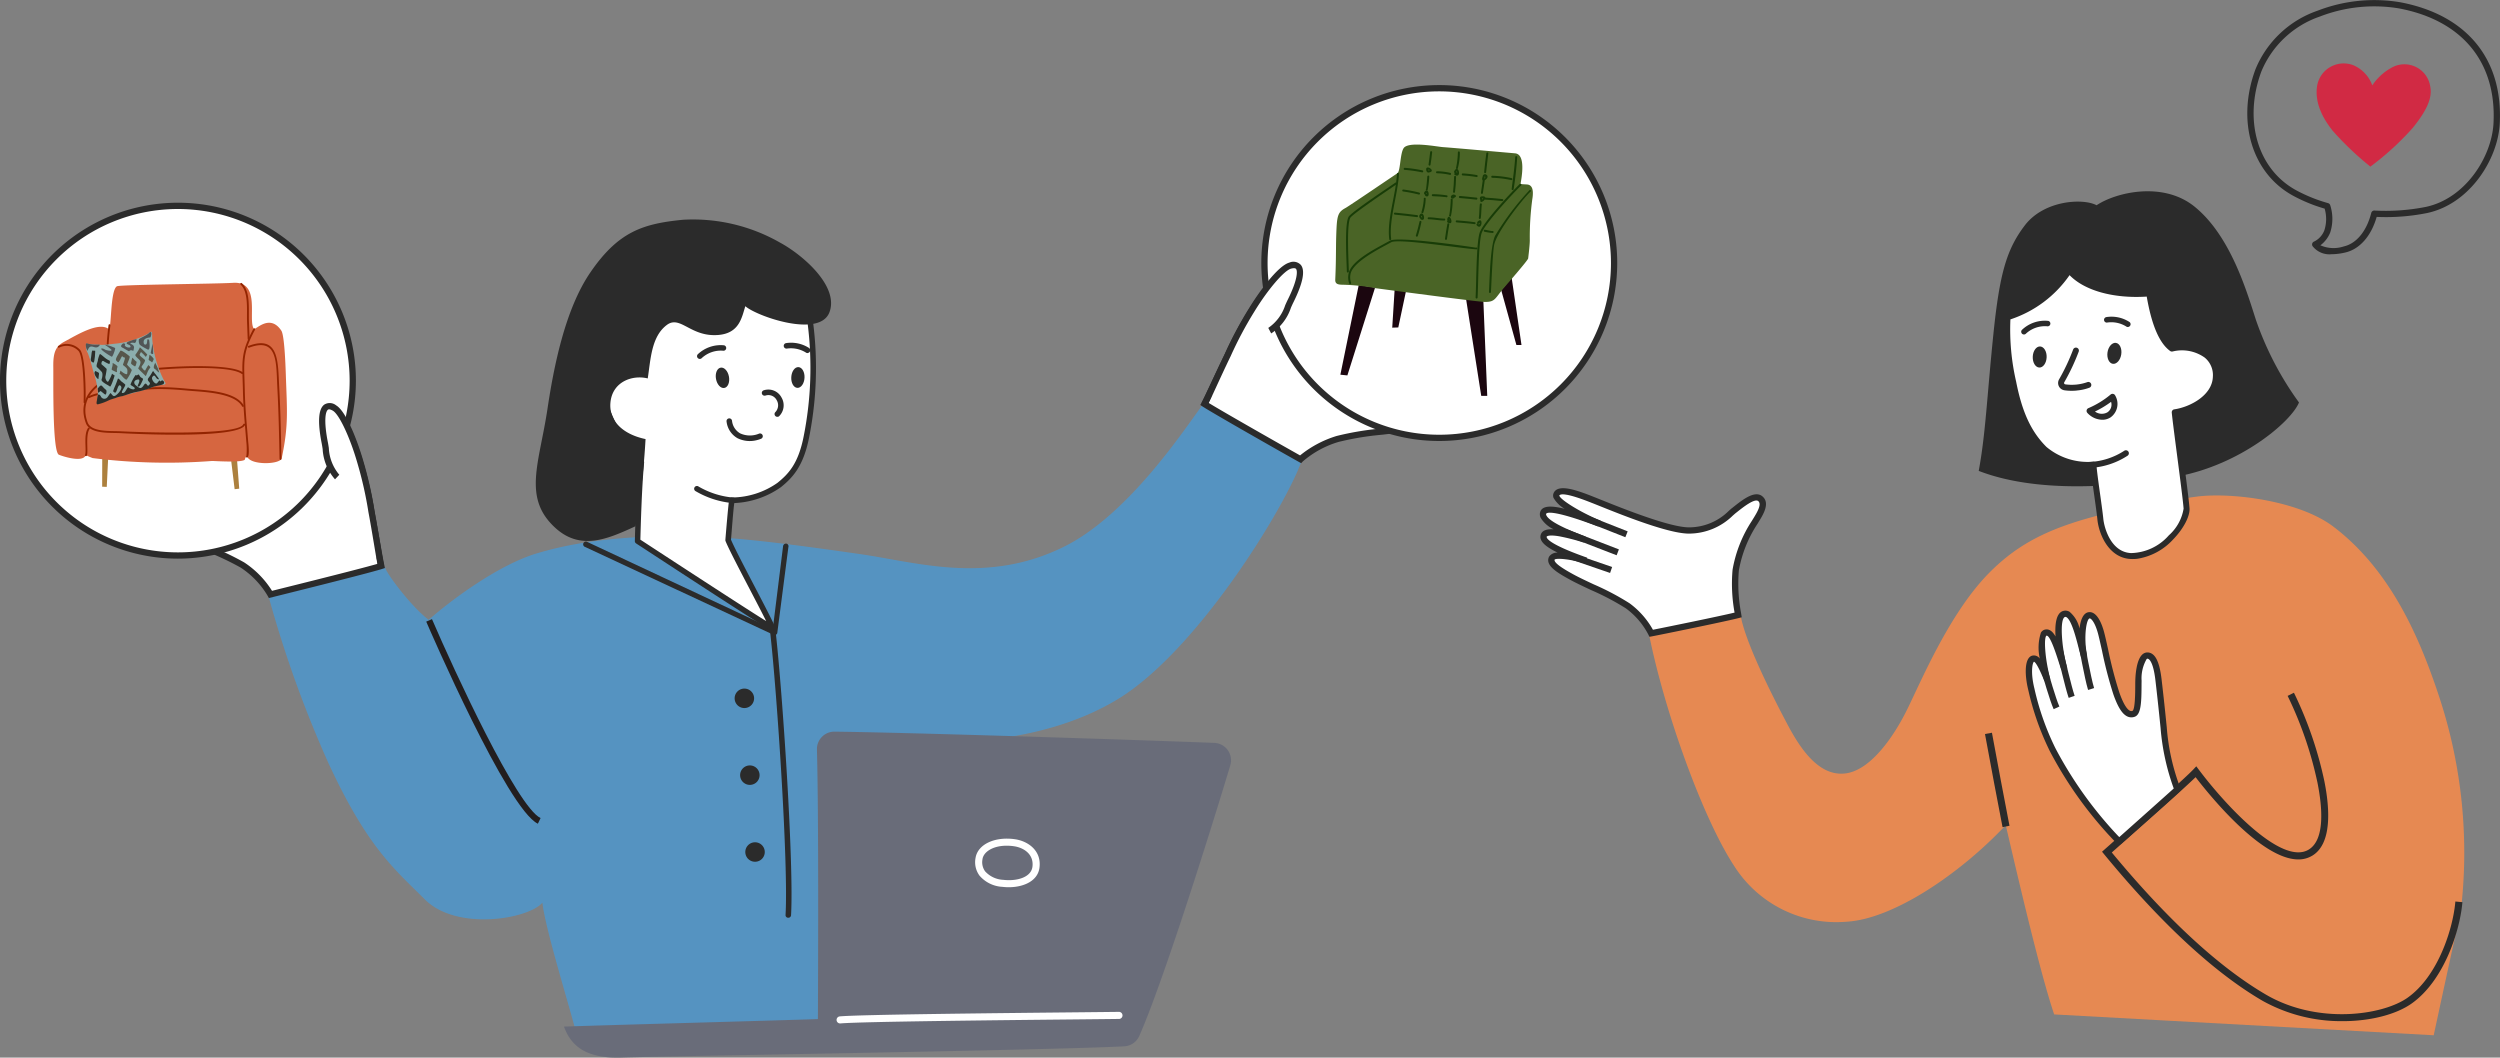 <svg id="グループ_18933" data-name="グループ 18933" xmlns="http://www.w3.org/2000/svg" xmlns:xlink="http://www.w3.org/1999/xlink" width="317" height="134.108" viewBox="0 0 317 134.108">
  <rect x="0" y="0" width="317" height="134.108" fill="#808080" stroke="none"/>
  <defs>
    <clipPath id="clip-path">
      <rect id="長方形_12657" data-name="長方形 12657" width="317" height="134.108" fill="none"/>
    </clipPath>
    <clipPath id="clip-path-2">
      <rect id="長方形_12658" data-name="長方形 12658" width="25.063" height="31.862" fill="none"/>
    </clipPath>
    <clipPath id="clip-path-4">
      <rect id="長方形_12660" data-name="長方形 12660" width="29.619" height="26.175" fill="none"/>
    </clipPath>
  </defs>
  <g id="グループ_18520" data-name="グループ 18520">
    <g id="グループ_18519" data-name="グループ 18519" clip-path="url(#clip-path)">
      <path id="パス_13619" data-name="パス 13619" d="M953.35,271.265c-6.627,1.64-10.94,3.546-14.948,7.661-5.056,5.189-8.638,13.945-10.38,17.408s-4.655,7.592-7.822,7.906-5.465-2.859-7.216-6.165c-3.417-6.451-5.473-11.23-5.945-13.737-1.884.264-10.2,2.037-11.6,2.453,1.97,9.716,6.791,23.157,10.774,29.2a15.335,15.335,0,0,0,14.227,7.041c5.926-.339,14.37-6.055,20.191-12.239,1.839,7.9,4.412,18.877,6.139,23.993l48.126,2.643s2.537-11.828,3.422-15.64a63.012,63.012,0,0,0-2.679-27.131c-2.417-7.355-6.071-16.1-13.449-21.71-4.364-3.316-12.875-4.362-17.219-3.835a112.067,112.067,0,0,0-11.624,2.155" transform="translate(-686.301 -206.158)" fill="#e68952"/>
      <path id="パス_13620" data-name="パス 13620" d="M1172.478,418.29a15.592,15.592,0,0,0,8.63-2.205c4.069-2.87,6.03-9.089,6.355-12.569l-.563-.053c-.315,3.376-2.205,9.4-6.118,12.159-3.229,2.278-11.54,3.453-18.118-.382-5.981-3.486-12.611-9.606-19.707-18.191.432-.385,1.07-.95,1.826-1.619,2.9-2.565,7.629-6.753,9.048-8.163,1.487,1.945,8.309,10.514,13.01,10.515a3.189,3.189,0,0,0,1.72-.474c2.39-1.488,2.1-5.814,1.431-9.181a48.277,48.277,0,0,0-3.787-11.094l-.506.252c2.714,5.451,6.382,17.165,2.564,19.542-3.535,2.2-10.82-5.685-14.178-10.162l-.2-.27-.23.246c-1.011,1.077-6.165,5.639-9.244,8.365l-2.234,1.983.172.21c7.2,8.747,13.943,14.981,20.032,18.53a20.344,20.344,0,0,0,10.1,2.56" transform="translate(-875.408 -288.974)" fill="#2b2b2b"/>
      <path id="パス_13621" data-name="パス 13621" d="M1171.726,417.727h0a20.494,20.494,0,0,1-10.182-2.583c-6.105-3.558-12.86-9.805-20.076-18.568l-.274-.333,2.353-2.089c3.077-2.724,8.227-7.282,9.233-8.354l.365-.389.32.427c3.327,4.435,10.524,12.258,13.958,10.121,2.041-1.271,1.721-5.294,1.093-8.445a47.611,47.611,0,0,0-3.717-10.882l-.074-.148.8-.4.074.148a48.469,48.469,0,0,1,3.8,11.135c.676,3.418.964,7.816-1.506,9.353a3.365,3.365,0,0,1-1.807.5h0c-4.6,0-10.994-7.791-13.028-10.431-1.566,1.527-6.144,5.579-8.911,8.029-.7.618-1.289,1.142-1.716,1.521,7.045,8.506,13.625,14.571,19.561,18.031,6.52,3.8,14.746,2.642,17.939.39,3.867-2.728,5.736-8.694,6.049-12.04l.016-.165.893.084-.015.165c-.329,3.51-2.311,9.787-6.425,12.689-1.984,1.4-5.246,2.235-8.725,2.235m0-.331c3.413,0,6.6-.813,8.535-2.175,3.959-2.793,5.9-8.807,6.269-12.284l-.234-.022c-.363,3.434-2.276,9.367-6.171,12.114-3.265,2.3-11.659,3.495-18.3-.374-6-3.5-12.643-9.629-19.751-18.229l-.1-.123.119-.106c.433-.386,1.07-.95,1.827-1.62,2.859-2.53,7.627-6.751,9.041-8.156l.133-.133.115.15c1.334,1.745,8.227,10.449,12.879,10.45h0a3.035,3.035,0,0,0,1.631-.449c2.31-1.438,2.013-5.692,1.356-9.008a48.206,48.206,0,0,0-3.7-10.9l-.21.1c2.728,5.558,6.3,17.2,2.43,19.608a2.718,2.718,0,0,1-1.465.4c-3.892,0-9.952-6.626-12.933-10.6l-.084-.112-.1.1c-1.017,1.084-6.174,5.648-9.255,8.376l-2.115,1.877.071.087c7.191,8.732,13.916,14.953,19.987,18.492a20.159,20.159,0,0,0,10.016,2.538" transform="translate(-874.656 -288.245)" fill="#2b2b2b"/>
      <path id="パス_13622" data-name="パス 13622" d="M1120.316,355.45a27.655,27.655,0,0,1-1.754-7.815c-.312-3.128-.515-4.863-.652-6.044s-.459-3.006-1.346-3.1-1.166,1.957-1.2,3.186.089,3.922-.593,4.19c-.9.354-1.615-.861-2.222-2.61-.876-2.525-1.5-6.085-1.944-7.7-.374-1.371-.96-2.283-1.528-2.161-.879.189-1.034,3.038-.62,5.165-.538-1.909-1.248-5.7-2.514-5.345-1.323.375-.461,5.266-.014,6.892-.722-2.13-1.375-4.725-2.319-4.522s-.342,3.946.166,5.916c-.533-1.248-1.159-2.807-1.781-2.613-.559.175-.712,1.838-.206,3.883a34.072,34.072,0,0,0,2.688,7.638,49.165,49.165,0,0,0,8.443,11.643c1.055-.934,6.639-5.913,7.4-6.6" transform="translate(-844.219 -255.372)" fill="#fff"/>
      <path id="パス_13623" data-name="パス 13623" d="M1111.613,361.148a.4.4,0,0,1-.267-.1,49.966,49.966,0,0,1-8.53-11.758,34.706,34.706,0,0,1-2.719-7.721c-.466-1.882-.517-4.049.473-4.358a.913.913,0,0,1,.989.372,6.206,6.206,0,0,1,.139-3.294.811.811,0,0,1,.523-.39c.544-.117.965.238,1.332.875-.1-1.542.073-2.983.977-3.239a1,1,0,0,1,.787.1,3.838,3.838,0,0,1,1.28,2.13c.121-1.06.443-1.92,1.092-2.059.8-.172,1.524.72,2,2.445.152.557.322,1.326.519,2.216a52.626,52.626,0,0,0,1.417,5.463c.592,1.707,1.069,2.227,1.365,2.363a.4.4,0,0,0,.336.007c.318-.246.329-2.323.333-3.1,0-.271,0-.52.008-.727.021-.779.152-2.662.905-3.325a.943.943,0,0,1,.731-.245c.9.091,1.439,1.185,1.7,3.445l.018.151c.133,1.154.336,2.9.635,5.9a27.269,27.269,0,0,0,1.721,7.692.4.4,0,0,1-.094.456c-.74.676-6.288,5.623-7.4,6.608a.4.4,0,0,1-.263.1m-10.81-23.177c-.193.168-.441,1.364.064,3.4a33.562,33.562,0,0,0,2.657,7.554,50.134,50.134,0,0,0,8.1,11.285c1.431-1.271,5.748-5.122,6.911-6.17a29.194,29.194,0,0,1-1.672-7.672c-.3-2.995-.5-4.735-.634-5.887l-.018-.151c-.295-2.548-.877-2.734-.991-2.746a.151.151,0,0,0-.126.051,4.861,4.861,0,0,0-.636,2.75c-.005.2-.007.445-.008.71-.01,2.06-.077,3.541-.836,3.84a1.2,1.2,0,0,1-.959-.025c-.652-.3-1.219-1.2-1.784-2.825a53.19,53.19,0,0,1-1.441-5.551c-.2-.88-.363-1.639-.51-2.178-.383-1.4-.876-1.915-1.062-1.877-.389.084-.779,2.312-.313,4.7a.4.4,0,0,1-.772.184c-.087-.309-.179-.668-.277-1.05-.369-1.442-.926-3.621-1.573-3.993a.2.2,0,0,0-.174-.027c-.7.2-.446,3.836.26,6.4a.4.4,0,0,1-.759.233c-.113-.331-.223-.674-.333-1.015-.35-1.085-1.076-3.342-1.526-3.246-.344.261-.206,2.821.467,5.428a.4.4,0,0,1-.75.255l-.083-.194c-.267-.628-.887-2.085-1.217-2.191" transform="translate(-842.91 -254.069)" fill="#2b2b2b"/>
      <path id="パス_13624" data-name="パス 13624" d="M1129.649,352.587l.54-.169c-.352-1.125-1.144-5.415-1.3-6.342l-.558.093c.161.968.95,5.248,1.316,6.418" transform="translate(-864.799 -265.246)" fill="#2b2b2b"/>
      <path id="パス_13625" data-name="パス 13625" d="M1129.132,352.292l-.035-.112c-.369-1.179-1.159-5.465-1.32-6.434l-.019-.115.788-.131.019.115c.154.925.943,5.205,1.294,6.326l.035.111Zm-1.105-6.468c.19,1.115.9,4.917,1.26,6.175l.317-.1c-.354-1.23-1.063-5.043-1.249-6.13Z" transform="translate(-864.358 -264.805)" fill="#2b2b2b"/>
      <path id="パス_13626" data-name="パス 13626" d="M1118.606,358.884l.535-.187c-.324-.924-1.23-4.714-1.446-5.713l-.553.119c.186.862,1.112,4.773,1.464,5.78" transform="translate(-856.222 -270.541)" fill="#2b2b2b"/>
      <path id="パス_13627" data-name="パス 13627" d="M1118.079,358.577l-.039-.11c-.355-1.015-1.282-4.931-1.468-5.794l-.025-.114.781-.169.025.114c.215,1,1.119,4.779,1.441,5.7l.038.11Zm-1.253-5.84c.223,1.009,1.037,4.435,1.4,5.542l.314-.11c-.339-1.047-1.143-4.4-1.387-5.5Z" transform="translate(-855.766 -270.086)" fill="#2b2b2b"/>
      <path id="パス_13628" data-name="パス 13628" d="M1109.757,366.515l.513-.239c-.343-.738-1.328-4.027-1.621-5.194l-.549.138c.3,1.176,1.29,4.5,1.657,5.295" transform="translate(-849.292 -276.748)" fill="#2b2b2b"/>
      <path id="パス_13629" data-name="パス 13629" d="M1109.235,366.205l-.049-.106c-.369-.794-1.368-4.135-1.664-5.315l-.028-.113.775-.195.028.113c.292,1.163,1.273,4.439,1.614,5.173l.049.106Zm-1.458-5.365c.312,1.208,1.19,4.142,1.574,5.054l.3-.14c-.368-.881-1.242-3.793-1.553-4.995Z" transform="translate(-848.827 -276.283)" fill="#2b2b2b"/>
      <path id="パス_13630" data-name="パス 13630" d="M1080.639,410.208l.555-.111c-.52-2.585-1.994-10.561-2.164-11.475l-.556.1c.17.914,1.645,8.894,2.165,11.483" transform="translate(-826.585 -305.519)" fill="#2b2b2b"/>
      <path id="パス_13631" data-name="パス 13631" d="M1079.876,409.769l-.033-.162c-.455-2.263-1.65-8.706-2.043-10.823l-.153-.825.882-.164.149.8c.393,2.119,1.589,8.569,2.044,10.833l.033.162Zm-1.843-11.546.093.5c.384,2.068,1.533,8.264,2.009,10.656l.23-.046c-.477-2.4-1.629-8.6-2.013-10.675l-.089-.477Z" transform="translate(-825.951 -304.885)" fill="#2b2b2b"/>
      <path id="パス_13632" data-name="パス 13632" d="M1089.179,105.618c2.427-1.629,8.386-3.072,12.4.153,4.568,3.672,6.638,10.749,7.79,14.332a39.883,39.883,0,0,0,5.478,10.521c-1.022,2.5-7.46,7.888-15.344,9.366s-18.044,2.114-25.267-.691c.862-4.621,1.044-9.326,1.842-17.167s1.677-10.891,3.985-13.939c2.456-3.244,7.44-3.49,9.12-2.575" transform="translate(-823.335 -79.59)" fill="#2b2b2b"/>
      <path id="パス_13633" data-name="パス 13633" d="M1097.459,146.652c1.771,2.2,5.757,3.3,10.154,2.947.526,3.2,1.4,5.926,2.879,7,2.393-.548,5.662.437,5.571,3.568-.079,2.693-3.2,4.215-5.215,4.508.172,1.831,1.375,10.437,1.5,12.189s-3.218,6.212-7.049,6.042c-2.622-.116-3.72-3.06-3.882-4.687s-.811-5.682-.871-6.905a8.556,8.556,0,0,1-6.229-1.983c-1.719-1.714-3.073-4.011-3.946-8.471a27.592,27.592,0,0,1-.7-8.265,14.149,14.149,0,0,0,7.785-5.941" transform="translate(-835.096 -112.4)" fill="#fff"/>
      <path id="パス_13634" data-name="パス 13634" d="M1104.762,182.026a5.365,5.365,0,0,1-.72.017c-2.756-.122-4.046-3.073-4.241-5.026-.07-.7-.228-1.839-.4-3.045-.184-1.318-.373-2.674-.448-3.49a8.928,8.928,0,0,1-6.147-2.123c-2.049-2.043-3.26-4.634-4.05-8.666a28.124,28.124,0,0,1-.7-8.391.377.377,0,0,1,.29-.315,13.861,13.861,0,0,0,7.543-5.764.362.362,0,0,1,.3-.185.377.377,0,0,1,.322.14c1.65,2.052,5.509,3.154,9.83,2.808a.377.377,0,0,1,.4.315c.57,3.472,1.443,5.709,2.6,6.654a5.641,5.641,0,0,1,4.542.959,3.627,3.627,0,0,1,1.315,3.025c-.082,2.809-3.083,4.386-5.181,4.808.109.988.36,2.921.625,4.954.379,2.909.771,5.918.842,6.9.074,1.016-.764,2.611-2.084,3.969a7.79,7.79,0,0,1-4.637,2.461m-5.49-12.328a.377.377,0,0,1,.411.357c.033.675.255,2.27.47,3.811.169,1.214.329,2.362.4,3.075.117,1.171.977,4.234,3.523,4.347a6.559,6.559,0,0,0,4.784-2.249,5.765,5.765,0,0,0,1.873-3.389c-.069-.956-.477-4.089-.838-6.853-.3-2.314-.586-4.5-.663-5.327a.377.377,0,0,1,.321-.408c1.99-.29,4.823-1.768,4.892-4.145a2.862,2.862,0,0,0-1.04-2.42,4.97,4.97,0,0,0-4.07-.77.376.376,0,0,1-.305-.062c-1.364-.985-2.338-3.245-2.972-6.9-4.214.27-7.877-.754-9.785-2.719a14.717,14.717,0,0,1-7.5,5.61,29.428,29.428,0,0,0,.726,7.893c.759,3.873,1.907,6.348,3.842,8.277a8.181,8.181,0,0,0,5.915,1.876h.014" transform="translate(-833.854 -111.162)" fill="#2b2b2b"/>
      <path id="パス_13635" data-name="パス 13635" d="M1133.729,246.674l-.138.012a.377.377,0,0,1-.405-.347.384.384,0,0,1,.347-.405,8.82,8.82,0,0,0,4.33-1.412.377.377,0,1,1,.437.615,9.558,9.558,0,0,1-4.57,1.538" transform="translate(-868.517 -187.358)" fill="#2b2b2b"/>
      <path id="パス_13636" data-name="パス 13636" d="M1105.333,189.463c-.029.739-.447,1.323-.933,1.3s-.857-.634-.827-1.373.447-1.323.933-1.3.857.634.827,1.373" transform="translate(-845.82 -144.159)" fill="#2b2b2b"/>
      <path id="パス_13637" data-name="パス 13637" d="M1145.837,187.586c-.109.732-.587,1.267-1.068,1.2s-.783-.723-.675-1.454.587-1.267,1.068-1.2.783.723.675,1.454" transform="translate(-876.862 -142.654)" fill="#2b2b2b"/>
      <path id="パス_13638" data-name="パス 13638" d="M1119.695,194.161a6.608,6.608,0,0,1-1.539-.036.943.943,0,0,1-.714-.522.928.928,0,0,1,.035-.87,25.947,25.947,0,0,0,1.775-3.765.377.377,0,0,1,.715.242,26.491,26.491,0,0,1-1.838,3.9.169.169,0,0,0-.007.163.186.186,0,0,0,.144.1,5.947,5.947,0,0,0,2.778-.278.377.377,0,1,1,.281.7,6.008,6.008,0,0,1-1.629.359" transform="translate(-856.382 -144.636)" fill="#2b2b2b"/>
      <path id="パス_13639" data-name="パス 13639" d="M1134.97,217.108a2.614,2.614,0,0,1-2.06-.865.378.378,0,0,1,.114-.6,11.244,11.244,0,0,0,2.826-1.727.377.377,0,0,1,.595.133,2.1,2.1,0,0,1-.6,2.763,1.971,1.971,0,0,1-.871.294m-1.1-1.038a1.453,1.453,0,0,0,1.571.1,1.167,1.167,0,0,0,.469-1.33,12.465,12.465,0,0,1-2.04,1.227" transform="translate(-868.23 -163.884)" fill="#2b2b2b"/>
      <path id="パス_13640" data-name="パス 13640" d="M1264.753,37.372a6.892,6.892,0,0,1,2.755-2.4,3.314,3.314,0,0,1,4.589,2.509c.282,1.315-.26,2.878-2.23,5.3a35.284,35.284,0,0,1-5.356,4.892,38.844,38.844,0,0,1-4.786-4.553c-1.172-1.472-2.319-3.492-1.965-5.7a3.414,3.414,0,0,1,4.628-2.589,4.41,4.41,0,0,1,2.365,2.533" transform="translate(-963.947 -26.546)" fill="#d12a44"/>
      <path id="パス_13641" data-name="パス 13641" d="M1230.764,32.235a2.707,2.707,0,0,1-2.4-1.016.4.4,0,0,1,.206-.6,2.6,2.6,0,0,0,1.289-1.431,4.679,4.679,0,0,0,.031-2.732,20.173,20.173,0,0,1-4.051-1.666c-5.2-2.87-7.14-9.441-4.73-15.98a13.141,13.141,0,0,1,7.9-7.46,19.9,19.9,0,0,1,10.5-1.058c8.422,1.605,13.009,7.208,12.586,15.371-.237,4.569-3.828,10.208-9.217,11.35a26.374,26.374,0,0,1-6.39.49c-.687,2.423-2.161,4.1-3.987,4.516a7.925,7.925,0,0,1-1.74.218m-1.41-1.133a4.115,4.115,0,0,0,2.974.14c1.605-.365,2.9-1.953,3.476-4.248a.4.4,0,0,1,.405-.3,26.145,26.145,0,0,0,6.507-.459c5.02-1.064,8.367-6.337,8.588-10.613.4-7.724-3.952-13.027-11.941-14.55a19.075,19.075,0,0,0-10.06,1.018,12.372,12.372,0,0,0-7.443,6.994c-2.271,6.162-.475,12.334,4.369,15.01a19.532,19.532,0,0,0,4.1,1.661.4.4,0,0,1,.276.281,5.629,5.629,0,0,1-.006,3.443,3.769,3.769,0,0,1-1.249,1.624" transform="translate(-935.125 0)" fill="#2b2b2b"/>
      <path id="パス_13642" data-name="パス 13642" d="M1145.41,173.176a.35.35,0,0,0,.135-.615,4.194,4.194,0,0,0-2.934-.628l-.027.007a.35.35,0,1,0,.173.678l.017,0a3.585,3.585,0,0,1,2.336.5.349.349,0,0,0,.3.066" transform="translate(-875.52 -131.727)" fill="#2b2b2b"/>
      <path id="パス_13643" data-name="パス 13643" d="M1097.748,175.8a.349.349,0,0,0,.18-.109,3.563,3.563,0,0,1,2.659-.925.35.35,0,1,0,.154-.683,4.216,4.216,0,0,0-3.338,1.145.35.35,0,0,0,.345.572" transform="translate(-841.026 -133.396)" fill="#2b2b2b"/>
      <path id="パス_13644" data-name="パス 13644" d="M862.436,282.447a21.078,21.078,0,0,1-.308-5.7,16.154,16.154,0,0,1,2.4-6.038c.514-.856,1.549-2.312.716-3-.759-.63-2.332.708-3.345,1.5a8.029,8.029,0,0,1-5.608,2.527c-2.719.079-9.909-2.937-12.116-3.81-1.291-.511-4.331-1.78-4.78-.764-.426.964,4.216,3.181,5.463,3.7-1.379-.49-6.647-2.6-7.123-1.4-.513,1.3,4,2.94,5.231,3.407-1.479-.433-4.831-1.468-5.171-.507-.43,1.215,4.191,2.755,5.38,3.19-1.4-.448-4.028-.964-4.351-.335-.358.7.716,1.424,2.51,2.415,1.739.96,5.642,2.559,7.1,3.65a9.945,9.945,0,0,1,2.977,3.482c1.521-.292,9.465-1.917,11.02-2.325" transform="translate(-642.042 -204.469)" fill="#fff"/>
      <path id="パス_13645" data-name="パス 13645" d="M849.887,283.905l-.132-.277a9.637,9.637,0,0,0-2.856-3.334,32.574,32.574,0,0,0-4.429-2.328c-1.014-.477-1.971-.928-2.63-1.292-1.527-.844-3.259-1.8-2.671-2.944a1.243,1.243,0,0,1,1.086-.5c-1.58-.762-2.421-1.5-2.137-2.307.188-.533.785-.7,1.624-.654a3.841,3.841,0,0,1-1.65-1.462,1.015,1.015,0,0,1-.03-.8c.289-.73,1.365-.762,3.074-.337a3.855,3.855,0,0,1-1.4-1.37.777.777,0,0,1,0-.617c.537-1.216,2.812-.43,5.1.479l.193.077.784.314c2.6,1.044,8.635,3.47,11.074,3.47h.1a7.146,7.146,0,0,0,4.954-2.082c.157-.14.292-.261.42-.361l.224-.177c1.126-.89,2.668-2.108,3.62-1.317,1.017.845.123,2.293-.469,3.252-.057.092-.111.18-.161.262a15.672,15.672,0,0,0-2.346,5.882,20.048,20.048,0,0,0,.273,5.382l.089.561-.347.091c-1.586.416-9.567,2.048-11.046,2.331Zm-12.018-9.8c-.192.465,1.59,1.449,2.355,1.871.637.352,1.583.8,2.584,1.269a32.792,32.792,0,0,1,4.565,2.41,10.521,10.521,0,0,1,2.959,3.353c1.893-.372,8.322-1.689,10.352-2.175a20.294,20.294,0,0,1-.253-5.449,16.4,16.4,0,0,1,2.453-6.194c.051-.085.107-.176.166-.271.447-.724,1.123-1.819.637-2.223-.457-.38-1.917.775-2.619,1.329l-.227.179c-.108.084-.234.2-.381.328a7.958,7.958,0,0,1-5.46,2.283c-2.541.075-8.586-2.357-11.493-3.526l-.78-.312-.2-.077c-3.232-1.286-3.941-1.134-4.068-.911.082.483,2.492,2.037,5.246,3.194l-.287.741c-.146-.052-.337-.122-.56-.2-5.5-2.031-6.014-1.538-6.061-1.419a.218.218,0,0,0,.018.184c.287.65,1.905,1.538,4.808,2.638l.177.067-.253.752-.208-.061a26.73,26.73,0,0,0-2.9-.729c-1.39-.234-1.576.032-1.577.035-.044.125-.02.836,4.808,2.564l.334.12-.258.751c-1.717-.55-3.584-.744-3.883-.517" transform="translate(-640.74 -203.155)" fill="#2b2b2b"/>
      <rect id="長方形_12648" data-name="長方形 12648" width="0.566" height="6.497" transform="translate(199.986 65.584) rotate(-68.467)" fill="#2b2b2b"/>
      <path id="パス_13646" data-name="パス 13646" d="M861.858,281.114l-6.261-2.468.293-.743,6.261,2.468Zm-5.958-2.6,5.827,2.3.122-.309-5.827-2.3Z" transform="translate(-655.763 -212.995)" fill="#2b2b2b"/>
      <rect id="長方形_12649" data-name="長方形 12649" width="0.566" height="6.817" transform="translate(198.567 67.801) rotate(-68.879)" fill="#2b2b2b"/>
      <path id="パス_13647" data-name="パス 13647" d="M856.1,290.675l-6.577-2.539.288-.746,6.577,2.54ZM849.829,288l6.141,2.371.12-.31-6.141-2.371Z" transform="translate(-651.111 -220.267)" fill="#2b2b2b"/>
      <rect id="長方形_12650" data-name="長方形 12650" width="0.566" height="5.857" transform="translate(198.549 70.598) rotate(-71.02)" fill="#2b2b2b"/>
      <path id="パス_13648" data-name="パス 13648" d="M855.218,302.078l-5.759-1.981.26-.756,5.759,1.981Zm-5.462-2.126,5.317,1.829.108-.314-5.317-1.829Z" transform="translate(-651.059 -229.427)" fill="#2b2b2b"/>
      <path id="パス_13649" data-name="パス 13649" d="M198.821,236.634c-6.129-.021-12.733.333-18.934,2.195-4.863,1.46-10.854,5.909-13.7,8.426-2.261-1.712-5.379-5.928-5.518-6.622-1.513.165-12.95,3.374-14.761,3.725a145.5,145.5,0,0,0,7.588,21.108c4.967,10.726,8.375,13.411,12.209,17.245,4.035,4.035,13.091,2.505,14.9.414.43,3.725,3.89,14.5,4.615,17.848,4.483.884,30.957.7,36.661-.446.862-5.3,3.937-33.866,4.2-37.6,4.277-.021,17.4.546,27.52-5.635,10.141-6.192,21.2-24.4,23.239-30.1-3.317-1.551-9.8-5.75-12.564-7.134-2.111,2.786-9.25,13.834-17.551,17.934-9.794,4.837-18.7,1.946-25.884.92s-15.847-2.253-22.024-2.275" transform="translate(-111.83 -168.659)" fill="#5593c1"/>
      <path id="パス_13650" data-name="パス 13650" d="M340.952,305.856a.345.345,0,0,0,.082-.031.349.349,0,0,0,.171-.207l1.41-10.909a.349.349,0,0,0-.231-.437.382.382,0,0,0-.437.282l-1.307,10.523-23.594-11.054a.35.35,0,0,0-.207.669l23.929,11.158a.352.352,0,0,0,.185.006" transform="translate(-242.648 -225.339)" fill="#2b2b2b"/>
      <path id="パス_13651" data-name="パス 13651" d="M420.5,378.761a.341.341,0,0,0,.327-.308c.379-6.41-1.084-28.23-1.936-35.816a.339.339,0,0,0-.384-.284.335.335,0,0,0-.312.357c.85,7.57,2.311,29.331,1.933,35.714a.329.329,0,0,0,.33.337h.041" transform="translate(-320.522 -262.391)" fill="#2b2b2b"/>
      <path id="パス_13652" data-name="パス 13652" d="M398.839,375.131a1.234,1.234,0,1,0,1.162-1.3,1.234,1.234,0,0,0-1.162,1.3" transform="translate(-305.685 -286.516)" fill="#2b2b2b"/>
      <path id="パス_13653" data-name="パス 13653" d="M401.816,416.847a1.234,1.234,0,1,0,1.162-1.3,1.234,1.234,0,0,0-1.162,1.3" transform="translate(-307.967 -318.489)" fill="#2b2b2b"/>
      <path id="パス_13654" data-name="パス 13654" d="M404.632,458.575a1.234,1.234,0,1,0,1.162-1.3,1.234,1.234,0,0,0-1.162,1.3" transform="translate(-310.125 -350.471)" fill="#2b2b2b"/>
      <path id="パス_13655" data-name="パス 13655" d="M351.251,156.071a44.761,44.761,0,0,1-.511,14.3c-.713,3.674-2.085,5.022-3.456,6.134a10.587,10.587,0,0,1-5.995,1.929c-.108.709-.392,4.048-.472,5.057.656,1.673,5.1,9.816,5.62,11.157-1.922-1.073-15.379-9.9-17.1-11.028.064-2.34.184-6.756.483-10-2.4-1.474-8.8-12.018-3.684-19.4s24.409-3.808,25.119,1.853" transform="translate(-248.481 -115.006)" fill="#fff"/>
      <path id="パス_13656" data-name="パス 13656" d="M345.128,193.813c-1.7-.947-12.089-7.746-16-10.306L328,182.772a.35.35,0,0,1-.159-.3c.057-2.061.166-6.489.465-9.819-1.627-1.179-4.293-5.285-5.239-9.795a12.577,12.577,0,0,1,1.634-9.976c1.462-2.109,4.139-3.514,7.741-4.064a26.72,26.72,0,0,1,10,.534c4.66,1.144,7.732,3.266,8.018,5.538a45.083,45.083,0,0,1-.515,14.409c-.73,3.763-2.169,5.195-3.58,6.339a11.075,11.075,0,0,1-5.915,2.018c-.126.86-.34,3.752-.416,4.642.379.921,1.695,3.443,2.969,5.885,1.217,2.334,2.368,4.538,2.622,5.2a.35.35,0,0,1-.5.431m-4.949-16.868a10.169,10.169,0,0,0,5.745-1.852c1.365-1.107,2.648-2.394,3.333-5.929a44.385,44.385,0,0,0,.507-14.189c-.244-1.948-3.184-3.889-7.49-4.945-6.261-1.537-14.109-.914-16.994,3.249a12.065,12.065,0,0,0-1.525,9.434c1,4.77,3.855,8.7,5.1,9.466a.35.35,0,0,1,.165.33c-.3,3.285-.417,7.692-.476,9.785.225.147,12.766,8.353,15.951,10.327-.508-1.028-1.323-2.589-2.119-4.115-1.318-2.527-2.681-5.139-3.03-6.027a.352.352,0,0,1-.023-.155c.079-1.007.359-4.326.474-5.082a.349.349,0,0,1,.375-.3" transform="translate(-247.343 -113.866)" fill="#2b2b2b"/>
      <path id="パス_13657" data-name="パス 13657" d="M382,266.058a.35.35,0,0,0-.053-.689,10.57,10.57,0,0,1-4.411-1.4.35.35,0,1,0-.352.6,11.271,11.271,0,0,0,4.7,1.5.356.356,0,0,0,.111-.008" transform="translate(-288.957 -202.276)" fill="#2b2b2b"/>
      <path id="パス_13658" data-name="パス 13658" d="M429.577,200.577c-.039.727.3,1.336.768,1.361s.871-.544.91-1.271-.3-1.336-.768-1.361-.87.544-.91,1.271" transform="translate(-329.243 -152.756)" fill="#2b2b2b"/>
      <path id="パス_13659" data-name="パス 13659" d="M388.611,201.005c.13.711.6,1.22,1.056,1.137s.715-.726.585-1.437-.6-1.22-1.056-1.137-.715.726-.585,1.437" transform="translate(-297.821 -152.95)" fill="#2b2b2b"/>
      <path id="パス_13660" data-name="パス 13660" d="M415.594,214.977a.349.349,0,0,0,.15-.078,1.938,1.938,0,0,0,.309-2.362,1.88,1.88,0,0,0-2.256-.922.35.35,0,0,0,.184.675l.057-.014a1.176,1.176,0,0,1,1.4.593,1.253,1.253,0,0,1-.157,1.5.35.35,0,0,0,.314.6" transform="translate(-316.953 -162.125)" fill="#2b2b2b"/>
      <path id="パス_13661" data-name="パス 13661" d="M398.294,229.922a3.464,3.464,0,0,0,.54-.175.35.35,0,1,0-.272-.645,2.96,2.96,0,0,1-2.4-.047,2.088,2.088,0,0,1-1.016-1.591.35.35,0,1,0-.69.116,2.788,2.788,0,0,0,1.369,2.089,3.534,3.534,0,0,0,2.466.254" transform="translate(-302.326 -174.113)" fill="#2b2b2b"/>
      <path id="パス_13662" data-name="パス 13662" d="M428.59,187.312a.35.35,0,0,0,.135-.614,4.193,4.193,0,0,0-2.934-.628l-.027.007a.35.35,0,1,0,.174.678l.017,0a3.585,3.585,0,0,1,2.336.5.349.349,0,0,0,.3.066" transform="translate(-326.121 -142.562)" fill="#2b2b2b"/>
      <path id="パス_13663" data-name="パス 13663" d="M378.861,189.053a.348.348,0,0,0,.18-.109,3.563,3.563,0,0,1,2.659-.925.35.35,0,1,0,.154-.683,4.216,4.216,0,0,0-3.338,1.145.35.35,0,0,0,.345.572" transform="translate(-290.043 -143.551)" fill="#2b2b2b"/>
      <path id="パス_13664" data-name="パス 13664" d="M303.537,157.922a96.561,96.561,0,0,0,1.261-11.041c-2.895-.609-4.709-2.333-4.443-4.719.284-2.538,2.74-3.46,4.722-2.973.37-2.387.445-5.318,2.433-6.789,1.7-1.254,3,1.551,6.479,1.282,2.693-.208,3-2.183,3.461-3.652,1.414,1.263,9.431,4.095,10.67.757s-3.507-7.336-6.266-8.817a22.23,22.23,0,0,0-12.295-2.9c-5.152.5-8.231,1.536-11.757,6.677-3.223,4.7-4.65,12.034-5.437,17.288-1.035,6.917-3.184,11.278.977,15.09,3.228,2.958,6.687,1.416,10.2-.2" transform="translate(-222.942 -91.205)" fill="#2b2b2b"/>
      <path id="パス_13665" data-name="パス 13665" d="M388.633,398.639c-10.5-.411-39.084-1.323-48.151-1.425a2.207,2.207,0,0,0-2.232,2.268c.239,8.785.138,29.944.123,34.178-5.018.176-26.826.765-32.2.953.794,2.179,2.476,4.093,7.314,3.924,4.53-.159,54.325-.923,63.729-1.422a2.211,2.211,0,0,0,1.906-1.314c3.057-6.9,9.184-26.453,11.542-34.32a2.209,2.209,0,0,0-2.03-2.843" transform="translate(-234.662 -304.441)" fill="#696c79"/>
      <path id="パス_13666" data-name="パス 13666" d="M532.886,461.411a4.114,4.114,0,0,1-2.917-1.433,2.87,2.87,0,0,1-.491-2.253c.284-1.7,2.419-2.712,4.965-2.357,1.716.238,3.429,1.478,3.135,3.637-.22,1.621-1.9,2.4-3.712,2.451a6.842,6.842,0,0,1-.98-.045m-2.524-3.538a1.972,1.972,0,0,0,.324,1.567,3.306,3.306,0,0,0,2.3,1.08c1.7.2,3.517-.3,3.7-1.635.212-1.559-1.038-2.444-2.37-2.628a6.4,6.4,0,0,0-1.047-.062c-1.672.044-2.765.808-2.911,1.678m4.017-2.061h0Z" transform="translate(-405.775 -348.958)" fill="#fff"/>
      <path id="パス_13667" data-name="パス 13667" d="M489.991,550.25a.448.448,0,0,0-.018-.9c-.873.012-2.712.031-5.116.056-9.652.1-27.618.281-30.272.518a.448.448,0,1,0,.079.893c2.62-.234,20.563-.416,30.2-.514,2.405-.025,4.245-.043,5.119-.056h.006" transform="translate(-348.098 -421.046)" fill="#fff"/>
      <path id="パス_13668" data-name="パス 13668" d="M653.849,162.563c.513-.992,1.727-3.627,2.848-5.922a47.808,47.808,0,0,1,3.093-5.8c1.459-2.367,3.637-5.17,4.8-5.495,1.761-.491,1.541,1.5.042,4.511-.57,1.146-2.394,3.019,1.129,4.294,2.86,1.035,11.555.362,14.206.212,1.55-.088,5.225-.365,5.345.865.113,1.168-5.6,1.887-7.1,2,1.637-.036,7.972-.42,8.055,1.017.089,1.548-5.286,1.706-6.753,1.771,1.722.06,5.646.139,5.669,1.274.029,1.435-5.42,1.445-6.835,1.489,1.642.016,4.616.391,4.738,1.169.135.862-1.261,1.255-3.514,1.675-2.184.407-6.891.731-8.827,1.372a12.639,12.639,0,0,0-4.694,2.579c-1.513-.841-10.692-6.045-12.2-7.02" transform="translate(-501.136 -111.346)" fill="#fff"/>
      <path id="パス_13669" data-name="パス 13669" d="M664.421,168.778l-.267-.148c-1.537-.854-10.7-6.05-12.223-7.034l-.3-.2.166-.32c.272-.527.75-1.533,1.3-2.7.478-1.008,1.02-2.15,1.54-3.215a48.643,48.643,0,0,1,2.992-5.636l.12-.194c1.179-1.913,3.567-5.26,5.035-5.669a1.286,1.286,0,0,1,1.46.289c.589.714.268,2.322-.955,4.782-.087.175-.2.358-.312.551-.366.612-.781,1.305-.569,1.9.175.492.778.927,1.79,1.294,2.5.906,9.932.444,13.1.246l.943-.057.232-.013c2.722-.16,5.392-.2,5.53,1.237a.819.819,0,0,1-.209.616,4.773,4.773,0,0,1-2.219,1.011c2.109.128,3.329.524,3.38,1.411a1.083,1.083,0,0,1-.3.8,4.6,4.6,0,0,1-2.449.991c1.006.235,1.651.619,1.665,1.271.019.951-1.188,1.427-3.213,1.668.692.242,1.051.547,1.113.936.215,1.372-1.936,1.773-3.834,2.127-.826.154-2,.3-3.244.445a36.655,36.655,0,0,0-5.531.914,12.259,12.259,0,0,0-4.533,2.477Zm-11.756-7.66c2.049,1.259,9.637,5.564,11.618,6.674a13.643,13.643,0,0,1,4.634-2.465,36.815,36.815,0,0,1,5.686-.948c1.23-.148,2.392-.288,3.193-.437,1.068-.2,3.29-.613,3.194-1.222-.169-.343-2.254-.813-4.349-.834l-.008-.794.4-.01c5.634-.134,6.057-.856,6.053-1.073s-.5-.725-5.044-.877l-.242-.008,0-.794.212-.009c3.486-.148,5.528-.525,6.068-1.123a.286.286,0,0,0,.095-.22s-.057-.486-2.515-.656c-1.539-.107-3.373-.044-4.469-.007-.266.009-.492.017-.665.021l-.039-.793c2.822-.22,6.561-1.01,6.74-1.584-.036-.347-.879-.731-4.694-.507l-.234.014c-.259.015-.576.035-.939.057-3.495.217-10.767.67-13.424-.292a3.383,3.383,0,0,1-2.268-1.775,3.071,3.071,0,0,1,.636-2.573c.107-.18.209-.35.282-.5,1.274-2.561,1.262-3.671,1.054-3.922-.121-.146-.449-.081-.634-.03-.875.244-2.883,2.581-4.572,5.32l-.12.195a48.128,48.128,0,0,0-2.954,5.567c-.518,1.061-1.059,2.2-1.537,3.207-.458.966-.866,1.823-1.15,2.4" transform="translate(-499.434 -110.045)" fill="#2b2b2b"/>
      <rect id="長方形_12651" data-name="長方形 12651" width="7.267" height="0.63" transform="matrix(0.998, -0.056, 0.056, 0.998, 173.074, 45.802)" fill="#2b2b2b"/>
      <path id="パス_13670" data-name="パス 13670" d="M740.547,195.117l-.049-.862,7.489-.416.048.862Zm.2-.642.022.4,7.023-.391-.022-.4Z" transform="translate(-567.547 -148.565)" fill="#2b2b2b"/>
      <rect id="長方形_12652" data-name="長方形 12652" width="7.625" height="0.63" transform="matrix(0.999, -0.049, 0.049, 0.999, 173.445, 48.608)" fill="#2b2b2b"/>
      <path id="パス_13671" data-name="パス 13671" d="M742.13,207.243l-.042-.863,7.85-.381.042.863Zm.2-.641.019.4,7.383-.359-.02-.4Z" transform="translate(-568.766 -157.886)" fill="#2b2b2b"/>
      <rect id="長方形_12653" data-name="長方形 12653" width="6.551" height="0.63" transform="translate(173.571 51.274) rotate(-0.681)" fill="#2b2b2b"/>
      <path id="パス_13672" data-name="パス 13672" d="M742.654,219.637l-.01-.863,6.784-.079.01.863Zm.226-.633,0,.4,6.318-.073,0-.4Z" transform="translate(-569.192 -167.617)" fill="#2b2b2b"/>
      <path id="パス_13673" data-name="パス 13673" d="M107.146,241.944c-.235-1.106-.717-4-1.2-6.542a48.509,48.509,0,0,0-1.469-6.484c-.791-2.7-2.166-6.016-3.214-6.642-1.583-.946-1.9,1.055-1.24,4.4.25,1.271,1.527,3.584-2.24,3.9-3.058.255-11.34-2.7-13.88-3.551-1.485-.5-4.987-1.739-5.431-.568-.421,1.112,4.943,3.325,6.38,3.839-1.584-.468-7.646-2.52-8.109-1.136-.5,1.49,4.691,3.066,6.1,3.518-1.692-.4-5.531-1.358-5.855-.254-.41,1.4,4.89,2.846,6.255,3.263-1.6-.419-4.6-.839-4.921-.111-.361.807.894,1.56,2.974,2.567,2.017.975,6.511,2.537,8.225,3.676a11.219,11.219,0,0,1,3.566,3.74c1.7-.422,12.327-3.058,14.054-3.613" transform="translate(-58.796 -170.181)" fill="#fff"/>
      <path id="パス_13674" data-name="パス 13674" d="M91.588,244.714l-.147-.269a10.923,10.923,0,0,0-3.438-3.6,36.8,36.8,0,0,0-5.14-2.356c-1.17-.475-2.275-.924-3.038-1.293-1.751-.847-3.737-1.807-3.165-3.086.178-.4.718-.571,1.39-.618-2.657-1.077-2.935-1.831-2.742-2.485.187-.636.925-.838,1.978-.8a4.667,4.667,0,0,1-2.139-1.622,1.1,1.1,0,0,1-.08-.858c.286-.856,1.589-.914,3.69-.476a4.868,4.868,0,0,1-1.916-1.587.826.826,0,0,1-.041-.655c.515-1.36,3.1-.618,5.706.257l.222.075c.249.083.554.187.9.306,3.035,1.032,10.144,3.449,12.818,3.226a2.781,2.781,0,0,0,2.088-.792c.366-.527.146-1.317-.048-2.014-.061-.22-.119-.427-.157-.621-.537-2.729-.422-4.386.342-4.923a1.293,1.293,0,0,1,1.491.106c1.319.788,2.753,4.69,3.392,6.872l.065.221a49.356,49.356,0,0,1,1.414,6.3c.223,1.178.447,2.437.644,3.548.229,1.287.426,2.4.551,2.985l.075.351-.342.11c-.759.244-3.769,1.058-13.8,3.552ZM78.372,234.271a1.678,1.678,0,0,0-.991.174c-.252.565,1.8,1.559,2.791,2.036.74.358,1.834.8,2.992,1.272a36.975,36.975,0,0,1,5.281,2.431,11.792,11.792,0,0,1,3.542,3.612c8.886-2.208,12.236-3.092,13.4-3.43-.125-.636-.294-1.585-.484-2.654-.2-1.109-.421-2.366-.643-3.54a48.445,48.445,0,0,0-1.4-6.225l-.065-.221c-.916-3.126-2.25-5.943-3.037-6.413-.167-.1-.469-.25-.627-.139-.336.237-.543,1.458-.02,4.12.032.164.086.357.143.561a3.116,3.116,0,0,1-.066,2.681,3.416,3.416,0,0,1-2.674,1.13c-2.84.238-9.8-2.128-13.14-3.265-.348-.118-.651-.221-.9-.3l-.224-.075c-3.655-1.229-4.579-1.075-4.71-.729.012.6,3.445,2.359,6.143,3.324l-.246.755c-.168-.05-.386-.117-.642-.2-1.057-.326-2.825-.872-4.351-1.175-2.441-.484-2.625-.025-2.626-.02a.3.3,0,0,0,.034.246c.37.728,2.256,1.637,5.608,2.7l.2.065-.212.765-.238-.056a30.258,30.258,0,0,0-3.317-.645c-1.7-.191-1.827.168-1.829.172-.063.213.157,1.034,5.607,2.656l.383.115-.216.764a14.88,14.88,0,0,0-3.473-.5" transform="translate(-57.494 -168.879)" fill="#2b2b2b"/>
      <rect id="長方形_12654" data-name="長方形 12654" width="0.638" height="7.328" transform="translate(22.821 59.372) rotate(-71.585)" fill="#2b2b2b"/>
      <path id="パス_13675" data-name="パス 13675" d="M104.252,254.194l-7.175-2.387.276-.827,7.175,2.388Zm-6.88-2.535,6.732,2.24.128-.384-6.732-2.24Z" transform="translate(-74.404 -192.361)" fill="#2b2b2b"/>
      <rect id="長方形_12655" data-name="長方形 12655" width="0.638" height="7.69" transform="translate(21.36 61.956) rotate(-71.989)" fill="#2b2b2b"/>
      <path id="パス_13676" data-name="パス 13676" d="M98.356,265.317l-7.535-2.449.27-.829,7.535,2.449Zm-7.241-2.6,7.091,2.3.125-.385-7.091-2.3Z" transform="translate(-69.609 -200.837)" fill="#2b2b2b"/>
      <rect id="長方形_12656" data-name="長方形 12656" width="0.638" height="6.606" transform="matrix(0.274, -0.962, 0.962, 0.274, 21.51, 65.106)" fill="#2b2b2b"/>
      <path id="パス_13677" data-name="パス 13677" d="M98.057,278.22l-6.579-1.871.238-.838,6.579,1.871Zm-6.291-2.032,6.13,1.743.111-.389-6.13-1.743Z" transform="translate(-70.112 -211.162)" fill="#2b2b2b"/>
      <path id="パス_13678" data-name="パス 13678" d="M245.558,362.074c-3.886-1.865-13.739-24.658-14.156-25.627l.73-.314c2.812,6.527,10.766,23.783,13.77,25.225Z" transform="translate(-177.356 -257.626)" fill="#221e1f"/>
      <path id="パス_13679" data-name="パス 13679" d="M730.805,70.065A22.167,22.167,0,1,1,708.638,47.9a22.168,22.168,0,0,1,22.168,22.167" transform="translate(-526.138 -36.711)" fill="#fff"/>
      <path id="パス_13680" data-name="パス 13680" d="M707.334,91.326A22.565,22.565,0,1,1,729.9,68.761a22.59,22.59,0,0,1-22.565,22.565m0-44.334a21.77,21.77,0,1,0,21.77,21.77,21.794,21.794,0,0,0-21.77-21.77" transform="translate(-524.835 -35.407)" fill="#2b2b2b"/>
      <path id="パス_13681" data-name="パス 13681" d="M46.034,133.93a22.167,22.167,0,1,1-22.167-22.167A22.167,22.167,0,0,1,46.034,133.93" transform="translate(-1.303 -85.66)" fill="#fff"/>
      <path id="パス_13682" data-name="パス 13682" d="M22.564,155.191a22.565,22.565,0,1,1,22.564-22.565,22.59,22.59,0,0,1-22.564,22.565m0-44.334a21.77,21.77,0,1,0,21.77,21.77,21.794,21.794,0,0,0-21.77-21.77" transform="translate(0 -84.356)" fill="#2b2b2b"/>
      <path id="パス_13683" data-name="パス 13683" d="M653.9,161.564c.513-.992,1.848-4.012,2.969-6.307a47.769,47.769,0,0,1,3.093-5.8c1.459-2.367,3.637-5.17,4.8-5.495,1.761-.491,1.541,1.5.042,4.511-.57,1.146-1.124,2.935-2.635,3.735" transform="translate(-501.175 -110.285)" fill="#fff"/>
      <path id="パス_13684" data-name="パス 13684" d="M653.1,160.446l-.706-.365c.245-.474.689-1.436,1.2-2.551.554-1.2,1.183-2.564,1.761-3.748a48.689,48.689,0,0,1,2.992-5.635l.12-.194c1.179-1.913,3.567-5.26,5.035-5.669a1.286,1.286,0,0,1,1.459.289c.59.714.268,2.323-.955,4.782-.1.2-.2.422-.3.653a6.237,6.237,0,0,1-2.5,3.256l-.372-.7a5.545,5.545,0,0,0,2.149-2.88c.109-.242.212-.472.316-.682,1.274-2.561,1.262-3.671,1.054-3.922-.121-.146-.449-.081-.634-.03-.875.244-2.884,2.581-4.573,5.321l-.12.195a48.14,48.14,0,0,0-2.954,5.567c-.574,1.176-1.2,2.534-1.754,3.733-.518,1.123-.966,2.092-1.219,2.582" transform="translate(-500.018 -108.984)" fill="#2b2b2b"/>
      <path id="パス_13685" data-name="パス 13685" d="M182.413,240.849c-.236-1.106-.732-4.411-1.213-6.951a48.49,48.49,0,0,0-1.469-6.484c-.791-2.7-2.166-6.016-3.214-6.642-1.583-.946-1.9,1.055-1.24,4.4.25,1.271.313,3.166,1.571,4.349" transform="translate(-134.091 -169.028)" fill="#fff"/>
      <path id="パス_13686" data-name="パス 13686" d="M180.717,239.63c-.116-.546-.294-1.613-.5-2.848-.22-1.317-.469-2.811-.715-4.112a48.413,48.413,0,0,0-1.4-6.225l-.065-.221c-.916-3.126-2.249-5.943-3.037-6.413-.166-.1-.469-.25-.626-.139-.337.237-.544,1.458-.02,4.12.046.232.085.484.127.749a5.618,5.618,0,0,0,1.327,3.386l-.544.579a6.311,6.311,0,0,1-1.568-3.842c-.04-.254-.078-.5-.121-.719-.537-2.729-.422-4.386.342-4.923a1.293,1.293,0,0,1,1.491.106c1.319.788,2.753,4.69,3.392,6.872l.065.22a49.387,49.387,0,0,1,1.414,6.3c.248,1.31.5,2.808.717,4.129.2,1.225.381,2.284.493,2.813Z" transform="translate(-132.784 -167.727)" fill="#2b2b2b"/>
      <path id="パス_13687" data-name="パス 13687" d="M815.015,152.173l1.314-1.633,1.254,8.585h-.645Z" transform="translate(-624.659 -115.38)" fill="#1b060f" fill-rule="evenodd"/>
      <path id="パス_13688" data-name="パス 13688" d="M797.819,174.5h.762l-.491-12.01-2.2-.309Z" transform="translate(-609.998 -124.302)" fill="#1b060f"/>
      <path id="パス_13689" data-name="パス 13689" d="M756.151,157.291l1.441.183-.976,4.6-.767.028Z" transform="translate(-579.313 -120.554)" fill="#1b060f" fill-rule="evenodd"/>
      <path id="パス_13690" data-name="パス 13690" d="M730.019,154.767l2.077.309-3.515,11.145-.889-.089Z" transform="translate(-557.733 -118.619)" fill="#1b060f" fill-rule="evenodd"/>
    </g>
  </g>
  <g id="グループ_18522" data-name="グループ 18522" transform="translate(169.314 18.335)">
    <g id="グループ_18521" data-name="グループ 18521" clip-path="url(#clip-path-2)">
      <path id="パス_13691" data-name="パス 13691" d="M748.406,83.51c.178-.95.674-3.776-.686-3.9-2.216-.192-7.352-.655-9.177-.791-.8-.061-4.36-.767-4.955.14-.487.753-.384,3.126-.861,3.228-.028.01-6.054,4.108-6.5,4.351-.856.463-1.057.842-1.144,2.515-.115,2.341-.021,3.371-.163,6.571-.027.6.4.646,1.054.65a26.226,26.226,0,0,1,4.1.444c.033,0,12.918,1.736,13.839,1.736,1.343,0,1.226-.449,2.516-1.932.229-.267,2.957-3.378,2.952-3.593,0-.023.206-1.633.206-2.274a36.265,36.265,0,0,1,.313-5.189c.243-1.4-.117-1.834-.6-1.9-.131-.019-.9-.047-.9-.061" transform="translate(-724.923 -78.503)" fill="#4a6426" fill-rule="evenodd"/>
      <path id="パス_13692" data-name="パス 13692" d="M806.9,99.952c-.959.931-4.637,4.847-5.02,6.078-.411,1.329-.4,6.363-.5,8.118a.127.127,0,1,1-.253.014s0-.009,0-.014c.094-1.815.08-6.765.5-8.159.4-1.334,4.089-5.235,5.118-6.241a.129.129,0,0,1,.152.206" transform="translate(-783.334 -94.772)" fill="#183c07" fill-rule="evenodd"/>
      <path id="パス_13693" data-name="パス 13693" d="M755.268,93.992c-.14,2.662-1.277,5.8-.987,8.23a.128.128,0,0,1-.084.159.122.122,0,0,1-.156-.072l0-.007c-.318-2.559.833-5.581.973-8.309a.129.129,0,0,1,.258,0" transform="translate(-747.196 -90.281)" fill="#183c07" fill-rule="evenodd"/>
      <path id="パス_13694" data-name="パス 13694" d="M748.245,131.281c-1.7-.07-9.924-1.413-10.859-.9-1.38.758-4.739,2.414-5.142,3.944a2.058,2.058,0,0,0,.056,1.189.126.126,0,0,1-.08.159.129.129,0,0,1-.164-.076A2.288,2.288,0,0,1,732,134.26c.435-1.68,3.738-3.238,5.231-4.085.969-.547,9.325.646,10.878.889a.124.124,0,0,1,.171.038l0,0a.118.118,0,0,1-.026.165l-.012.008" transform="translate(-730.292 -117.997)" fill="#183c07" fill-rule="evenodd"/>
      <path id="パス_13695" data-name="パス 13695" d="M806.706,125.128a6.327,6.327,0,0,1-1.034-.15.131.131,0,0,1,0-.262c.337.051.65.15.964.168a.122.122,0,0,1,.152.081v0a.124.124,0,0,1-.079.157l-.005,0" transform="translate(-786.719 -113.922)" fill="#183c07" fill-rule="evenodd"/>
      <path id="パス_13696" data-name="パス 13696" d="M737.163,99.288c-.612.44-5.6,3.765-5.867,4.262-.482.913-.206,5.535-.183,6.807a.126.126,0,0,1-.253,0c-.028-1.357-.318-5.928.215-6.929.329-.612,5.24-3.844,5.932-4.34a.123.123,0,0,1,.173.013l0,.006a.129.129,0,0,1-.02.181l0,0" transform="translate(-729.395 -94.258)" fill="#183c07" fill-rule="evenodd"/>
      <path id="パス_13697" data-name="パス 13697" d="M813.6,103.32c-1.179,1.151-4.248,5.142-4.571,6.7-.187.861-.351,4.81-.412,6a.126.126,0,1,1-.252,0c.084-1.736.164-5.731.762-7.1a34.731,34.731,0,0,1,4.407-5.844.123.123,0,0,1,.151.086.056.056,0,0,1,0,.007.121.121,0,0,1-.081.15l-.008,0" transform="translate(-788.877 -97.33)" fill="#183c07" fill-rule="evenodd"/>
      <path id="パス_13698" data-name="パス 13698" d="M821.389,84.882c-.1,1.366-.229,2.695-.454,4.047l.009-.023-.009.042a.127.127,0,0,1-.253-.028c.178-1.4.351-2.615.454-4.038a.126.126,0,1,1,.253,0" transform="translate(-798.318 -83.295)" fill="#183c07" fill-rule="evenodd"/>
      <path id="パス_13699" data-name="パス 13699" d="M806.264,82.939q-.141,1.158-.267,2.307a.134.134,0,0,1-.117.14.125.125,0,0,1-.14-.109v-.008q.119-1.2.281-2.41a.128.128,0,0,1,.159-.084.138.138,0,0,1,.084.164" transform="translate(-786.865 -81.773)" fill="#183c07" fill-rule="evenodd"/>
      <path id="パス_13700" data-name="パス 13700" d="M804.473,97.621c-.154,1.071-.08.538-.239,1.6a.123.123,0,0,1-.156.077h0a.126.126,0,0,1-.08-.159c.145-1.006.076-.5.22-1.516a.13.13,0,0,1,.126-.131.134.134,0,0,1,.131.131" transform="translate(-785.523 -93.057)" fill="#183c07" fill-rule="evenodd"/>
      <path id="パス_13701" data-name="パス 13701" d="M803.217,110.543c-.076.627-.057,1.174-.14,1.759a.13.13,0,0,1-.162.085h0a.134.134,0,0,1-.079-.169c.076-.547.052-1.067.126-1.67a.132.132,0,0,1,.122-.131.131.131,0,0,1,.136.126h0" transform="translate(-784.632 -102.963)" fill="#183c07" fill-rule="evenodd"/>
      <path id="パス_13702" data-name="パス 13702" d="M790.929,82.36a7.408,7.408,0,0,1-.271,2.044.127.127,0,0,1-.2-.152,10.758,10.758,0,0,0,.225-1.942.124.124,0,0,1,.145-.1h0a.121.121,0,0,1,.1.139.1.1,0,0,1,0,.011" transform="translate(-775.137 -81.343)" fill="#183c07" fill-rule="evenodd"/>
      <path id="パス_13703" data-name="パス 13703" d="M789.242,95.637c-.066,1.3-.014.655-.14,1.918a.125.125,0,0,1-.156.082l-.007,0a.127.127,0,0,1-.077-.161v0c.108-1.193.06-.58.126-1.834a.127.127,0,1,1,.253-.014.107.107,0,0,1,0,.014" transform="translate(-773.923 -91.533)" fill="#183c07" fill-rule="evenodd"/>
      <path id="パス_13704" data-name="パス 13704" d="M787.171,107.946a9.589,9.589,0,0,1-.229,2.138.126.126,0,0,1-.177.015h0a.137.137,0,0,1-.019-.182,15.838,15.838,0,0,0,.183-1.89.128.128,0,1,1,.24-.09l0,.01" transform="translate(-772.287 -100.998)" fill="#183c07" fill-rule="evenodd"/>
      <path id="パス_13705" data-name="パス 13705" d="M785.034,121.333c-.2,1.2-.1.585-.295,1.857a.126.126,0,1,1-.253,0c.191-1.305.094-.686.295-1.848a.126.126,0,0,1,.121-.131h0a.123.123,0,0,1,.131.115v.007" transform="translate(-770.576 -111.236)" fill="#183c07" fill-rule="evenodd"/>
      <path id="パス_13706" data-name="パス 13706" d="M776.01,82.227c-.126,1.076-.056.543-.211,1.6a.125.125,0,0,1-.158.08h0a.122.122,0,0,1-.084-.15l0-.013c.136-1.011.07-.491.2-1.553a.135.135,0,0,1,.145-.113.131.131,0,0,1,.107.145" transform="translate(-763.727 -81.246)" fill="#183c07" fill-rule="evenodd"/>
      <path id="パス_13707" data-name="パス 13707" d="M774.51,95.471a11.587,11.587,0,0,1-.211,1.717.126.126,0,0,1-.205-.147.122.122,0,0,1,.015-.017c.107-1,.056-.473.154-1.577a.123.123,0,0,1,.128-.117h.007a.121.121,0,0,1,.114.129s0,.007,0,.011" transform="translate(-762.593 -91.399)" fill="#183c07" fill-rule="evenodd"/>
      <path id="パス_13708" data-name="パス 13708" d="M772.224,107.444a6.207,6.207,0,0,1-.3,1.787.126.126,0,0,1-.163.07h0a.13.13,0,0,1-.065-.168,7.354,7.354,0,0,0,.29-1.6.129.129,0,1,1,.239-.1l0,.012" transform="translate(-760.76 -100.613)" fill="#183c07" fill-rule="evenodd"/>
      <path id="パス_13709" data-name="パス 13709" d="M769.353,120.13a15.356,15.356,0,0,1-.454,1.74.129.129,0,0,1-.22-.136c.332-1.174.183-.6.454-1.74a.129.129,0,0,1,.221.135h0" transform="translate(-758.446 -110.256)" fill="#183c07" fill-rule="evenodd"/>
      <path id="パス_13710" data-name="パス 13710" d="M812.174,95.972a12.283,12.283,0,0,0-2.414-.295.131.131,0,0,1,0-.262,13.014,13.014,0,0,1,2.439.3.129.129,0,0,1,.112.14.123.123,0,0,1-.128.117h-.007" transform="translate(-789.852 -91.465)" fill="#183c07" fill-rule="evenodd"/>
      <path id="パス_13711" data-name="パス 13711" d="M795.5,94.615a15.7,15.7,0,0,0-1.773-.206.133.133,0,0,1-.127-.131.129.129,0,0,1,.127-.126,14.041,14.041,0,0,1,1.764.206.129.129,0,0,1,.009.257" transform="translate(-777.561 -90.497)" fill="#183c07" fill-rule="evenodd"/>
      <path id="パス_13712" data-name="パス 13712" d="M781.385,93.427a8.073,8.073,0,0,0-1.619-.2.123.123,0,0,1-.126-.12V93.1a.127.127,0,0,1,.123-.131h0a7.865,7.865,0,0,1,1.689.211.128.128,0,0,1,.084.159.121.121,0,0,1-.144.092l-.011,0" transform="translate(-766.861 -89.59)" fill="#183c07" fill-rule="evenodd"/>
      <path id="パス_13713" data-name="パス 13713" d="M764.382,91.678a17.063,17.063,0,0,0-2.185-.309.131.131,0,0,1-.126-.136.126.126,0,0,1,.125-.126h0a16.6,16.6,0,0,1,2.26.327.13.13,0,0,1,.084.159.122.122,0,0,1-.15.087l-.009,0" transform="translate(-753.395 -88.163)" fill="#183c07" fill-rule="evenodd"/>
      <path id="パス_13714" data-name="パス 13714" d="M808.175,107.73c-1.394-.136-.683-.076-2.124-.183a.134.134,0,0,1-.131-.131.13.13,0,0,1,.131-.127c1.464.107.753.047,2.134.183a.126.126,0,0,1,.122.13h0a.13.13,0,0,1-.131.126" transform="translate(-787.003 -100.566)" fill="#183c07" fill-rule="evenodd"/>
      <path id="パス_13715" data-name="パス 13715" d="M794.256,106.859c-1.366-.145-.669-.076-2.087-.206a.131.131,0,0,1,0-.262c1.436.136.744.07,2.087.21a.125.125,0,0,1,.126.125h0a.129.129,0,0,1-.126.131" transform="translate(-776.363 -99.877)" fill="#183c07" fill-rule="evenodd"/>
      <path id="パス_13716" data-name="パス 13716" d="M779.125,105.8c-1.081-.1-.52-.061-1.684-.117a.129.129,0,0,1,0-.257,12.91,12.91,0,0,1,1.815.154.124.124,0,0,1,.043.17l0,.008a.119.119,0,0,1-.161.046l-.008,0" transform="translate(-765.082 -99.139)" fill="#183c07" fill-rule="evenodd"/>
      <path id="パス_13717" data-name="パス 13717" d="M763.377,103.522a19.4,19.4,0,0,0-1.96-.384.126.126,0,0,1,0-.253,16.438,16.438,0,0,1,2.03.393.123.123,0,0,1,.087.151l0,.008a.118.118,0,0,1-.142.088l-.012,0" transform="translate(-752.797 -97.191)" fill="#183c07" fill-rule="evenodd"/>
      <path id="パス_13718" data-name="パス 13718" d="M759.69,116c-1.811-.22-.877-.112-2.807-.318a.129.129,0,0,1,0-.257c1.965.206,1.025.1,2.807.318a.13.13,0,0,1,.126.131.126.126,0,0,1-.125.126Z" transform="translate(-749.326 -106.802)" fill="#183c07" fill-rule="evenodd"/>
      <path id="パス_13719" data-name="パス 13719" d="M777.214,118.4c-.721,0-1.268-.136-1.979-.159a.123.123,0,0,1-.152-.085l0-.009a.128.128,0,0,1,.089-.153c.724,0,1.268.14,1.97.164a.125.125,0,0,1,.157.079l0,.005a.132.132,0,0,1-.084.159" transform="translate(-763.364 -108.773)" fill="#183c07" fill-rule="evenodd"/>
      <path id="パス_13720" data-name="パス 13720" d="M792.676,120.109c-.758-.1-1.46-.153-2.232-.22a.125.125,0,0,1-.122-.126.129.129,0,0,1,.122-.131c.8.07,1.516.122,2.307.239a.125.125,0,0,1,.086.154l0,0a.12.12,0,0,1-.149.083l-.01,0" transform="translate(-775.049 -110.025)" fill="#183c07" fill-rule="evenodd"/>
      <path id="パス_13721" data-name="パス 13721" d="M804.934,95.036a.235.235,0,0,0-.01.061.155.155,0,0,0,.076-.271.175.175,0,0,0-.028.033s0,.014,0,.014a.124.124,0,0,1-.042.154Zm-.206-.126a.319.319,0,0,1,.274-.358.311.311,0,0,1,.063,0c.884.318-.627,1.38-.375.407a.094.094,0,0,1,.038-.047" transform="translate(-786.039 -90.801)" fill="#183c07" fill-rule="evenodd"/>
      <path id="パス_13722" data-name="パス 13722" d="M789.8,92.209a.477.477,0,0,0-.024-.229.271.271,0,0,0-.084.08c.033.047.1.131.1.136s0,.01.01.014m-.3.028c-.066-.076-.122-.159-.066-.257.529-1.02,1.011,1,.066.477a.135.135,0,0,1-.047-.178.329.329,0,0,1,.047-.042" transform="translate(-774.35 -88.609)" fill="#183c07" fill-rule="evenodd"/>
      <path id="パス_13723" data-name="パス 13723" d="M774.6,91.329a.22.22,0,0,0,.122-.033c0-.019-.112-.243-.154.014Zm.029.253a.183.183,0,0,1-.07,0h-.025a.12.12,0,0,1-.112-.07.212.212,0,0,1-.1-.136c-.272-1.011,1.41.061.3.2" transform="translate(-762.767 -88.043)" fill="#183c07" fill-rule="evenodd"/>
      <path id="パス_13724" data-name="パス 13724" d="M773.483,103.841a.235.235,0,0,0,0-.126.411.411,0,0,0-.089.047,1.088,1.088,0,0,0,.084.079m-.215.14c-.089-.084-.2-.191-.107-.337.514-.819.866.814.169.477a.125.125,0,0,1-.061-.14" transform="translate(-761.869 -97.594)" fill="#183c07" fill-rule="evenodd"/>
      <path id="パス_13725" data-name="パス 13725" d="M788.032,106.062v.01a.13.13,0,0,1-.163.085h0c-.023-.014-.051-.028-.07-.042-.089,0-.14-.028-.107-.1-.117-.2.206-.444.411-.37.389.14.173.327-.07.417" transform="translate(-773.012 -99.296)" fill="#183c07" fill-rule="evenodd"/>
      <path id="パス_13726" data-name="パス 13726" d="M803.753,106.982a.276.276,0,0,0,.107-.112.4.4,0,0,0-.164-.028.2.2,0,0,0,.009.052v.019a.2.2,0,0,1,.047.07m-.253.038a.111.111,0,0,1-.042-.07c-.051-.183,0-.346.215-.365,1.189-.094-.309,1.268-.173.435" transform="translate(-785.102 -100.022)" fill="#183c07" fill-rule="evenodd"/>
      <path id="パス_13727" data-name="パス 13727" d="M801.792,120.075c.14.159.19-.094.2-.164a.425.425,0,0,0-.08.038.129.129,0,0,1-.117.1c-.01,0-.014,0-.019,0s.01.014.019.023m-.089-.051a.12.12,0,0,1-.047-.089.2.2,0,0,1,.066-.169c.748-.72.566,1.254-.126.468a.122.122,0,0,1,.012-.172l.007-.006a.141.141,0,0,1,.089-.033" transform="translate(-783.666 -110.005)" fill="#183c07" fill-rule="evenodd"/>
      <path id="パス_13728" data-name="パス 13728" d="M785.949,118.178a.346.346,0,0,0-.009-.182c0,.009-.014.019-.019.028a.642.642,0,0,0,.023.113.146.146,0,0,1,0,.042m-.253.01a.537.537,0,0,1-.023-.224c.248-1.006,1.034.991.038.43a.124.124,0,0,1-.043-.17l0-.008a.037.037,0,0,1,.023-.028" transform="translate(-771.468 -108.526)" fill="#183c07" fill-rule="evenodd"/>
      <path id="パス_13729" data-name="パス 13729" d="M770.831,116.476l.014,0a.338.338,0,0,0-.052-.253.164.164,0,0,0-.056.056.223.223,0,0,0,.01.08.123.123,0,0,1,.061.1.037.037,0,0,1,.023.009m-.187.122h0a.35.35,0,0,1-.126-.444c.472-.781.922.88.2.552a.147.147,0,0,1-.066-.107" transform="translate(-759.839 -107.198)" fill="#183c07" fill-rule="evenodd"/>
    </g>
  </g>
  <g id="グループ_18524" data-name="グループ 18524">
    <g id="グループ_18523" data-name="グループ 18523" clip-path="url(#clip-path)">
      <path id="パス_13730" data-name="パス 13730" d="M125.531,250.227l.432,3.563.583-.067-.267-3.527Z" transform="translate(-96.212 -191.76)" fill="#ac803e"/>
      <path id="パス_13731" data-name="パス 13731" d="M56.22,248.957l-.748.031-.009,3.536.583.022Z" transform="translate(-42.509 -190.81)" fill="#ac803e" fill-rule="evenodd"/>
    </g>
  </g>
  <g id="グループ_18526" data-name="グループ 18526" transform="translate(6.757 35.855)">
    <g id="グループ_18525" data-name="グループ 18525" clip-path="url(#clip-path-4)">
      <path id="パス_13732" data-name="パス 13732" d="M54.364,159.347c-.806-1.1.953-6.056-2.642-5.825-2.274.142-14.32.227-14.716.435-.882.468-.677,5.691-1.06,5.415-1.292-.953-4.079.8-5.594,1.6-1.077.572-1.456,1.293-1.421,3.23.027,1.51-.142,10.768.713,11.12.6.245,3.046,1.007,3.394.062.009-.013.788.343.9.362a75.608,75.608,0,0,0,15.119.365c.227-.009,3.567.236,4.142-.143,0,0,.209-.681.334-.383.463,1.1,4.2.98,4.364.165.886-4.226.672-5.981.517-10.621-.138-4.088-.383-5.268-.57-5.544-1.483-2.227-3.3,0-3.474-.242" transform="translate(-28.929 -153.514)" fill="#d66640" fill-rule="evenodd"/>
      <path id="パス_13733" data-name="パス 13733" d="M133.177,178.418c-1.67,3.1-1.376,4.075-1.3,7.606.049,2.432.241,4.177.428,6.533.018.205.231,1.91-.111,2.062a.121.121,0,0,1-.155-.073v0a.116.116,0,0,1,.045-.138,8.926,8.926,0,0,0-.018-1.83c-.187-2.356-.378-4.115-.428-6.551-.081-3.571-.365-4.573,1.329-7.722a.116.116,0,0,1,.154-.057l.007,0a.127.127,0,0,1,.054.169" transform="translate(-107.595 -172.46)" fill="#932400" fill-rule="evenodd"/>
      <path id="パス_13734" data-name="パス 13734" d="M134.659,186.673c3.932-1.469,3.727,2.106,3.9,5.25.165,3.02.223,6.056.282,9.076a.121.121,0,0,1-.116.124A.123.123,0,0,1,138.6,201c-.058-3.02-.121-6.052-.282-9.067s.116-6.417-3.554-5.041a.121.121,0,0,1-.16-.06v0a.12.12,0,0,1,.057-.161h0" transform="translate(-109.91 -178.668)" fill="#932400" fill-rule="evenodd"/>
      <path id="パス_13735" data-name="パス 13735" d="M130.632,153.634c1.128,1.033.837,3.291.9,4.913l.081,2.164a.121.121,0,0,1-.242.009l-.081-2.164c-.058-1.519.223-3.785-.819-4.738a.125.125,0,0,1-.009-.174.121.121,0,0,1,.17-.012l0,0" transform="translate(-106.721 -153.582)" fill="#932400" fill-rule="evenodd"/>
      <path id="パス_13736" data-name="パス 13736" d="M65.359,199.765c-1.9-1.421-13.933-.523-16.076.348-2.507,1.015-4.51,2.944-3.447,5.812.468,1.26,2.948,1.055,4.177,1.122,1.906.1,14.891.6,15.555-.882a.116.116,0,0,1,.142-.083l.009,0a.121.121,0,0,1,.081.151h0c-.792,1.781-13.707,1.168-15.8,1.051-1.367-.071-3.857.147-4.387-1.269-1.118-3.006.94-5.063,3.576-6.132,2.218-.9,14.366-1.786,16.339-.3a.123.123,0,0,1-.164.183l-.005-.005" transform="translate(-41.479 -188.215)" fill="#932400" fill-rule="evenodd"/>
      <path id="パス_13737" data-name="パス 13737" d="M46.689,232.364c-.6.935.044,3.634-.5,3.4a.123.123,0,0,1-.053-.165c0-.009.013-.018.022-.031.161-.824-.231-2.472.352-3.366a.123.123,0,1,1,.182.165" transform="translate(-42.104 -213.791)" fill="#932400" fill-rule="evenodd"/>
      <path id="パス_13738" data-name="パス 13738" d="M34.667,194.136c.058-1.131-.013-5.74-.637-6.47a2.074,2.074,0,0,0-2.456-.437.116.116,0,0,1-.157-.046l0-.008a.119.119,0,0,1,.048-.16h0a2.3,2.3,0,0,1,2.752.49c.685.805.757,5.482.685,6.68a.118.118,0,0,1-.138.094h0a.116.116,0,0,1-.09-.137v-.006" transform="translate(-30.822 -179.005)" fill="#932400" fill-rule="evenodd"/>
      <path id="パス_13739" data-name="パス 13739" d="M58.037,176.117a32.811,32.811,0,0,0-.285,4.337c0,.721-.036,1.5-.062,2.226a.116.116,0,0,1-.133.1l-.01,0a.118.118,0,0,1-.094-.138v0c.018-.712.053-1.456.053-2.164a34,34,0,0,1,.29-4.364.121.121,0,0,1,.125-.116.118.118,0,0,1,.117.12s0,.006,0,.009" transform="translate(-50.789 -170.739)" fill="#932400" fill-rule="evenodd"/>
      <path id="パス_13740" data-name="パス 13740" d="M67.285,212.619c-1.051-1.772-5.041-1.817-6.956-2-4.506-.428-5.722-.063-10.06.423a5.719,5.719,0,0,0-2.36.523.121.121,0,0,1-.16-.06v0a.121.121,0,0,1,.06-.16h0a5.907,5.907,0,0,1,2.463-.548c4.333-.49,5.575-.846,10.078-.419,2.066.192,6.016.214,7.147,2.134a.121.121,0,0,1-.051.163h0a.117.117,0,0,1-.157-.05l0-.008" transform="translate(-43.344 -196.949)" fill="#932400" fill-rule="evenodd"/>
      <path id="パス_13741" data-name="パス 13741" d="M46.621,181.581a4.249,4.249,0,0,0,.7.142c.183-.026,1.144.054,1.488.04.6-.022,1.051-.112,1.625-.161a10.89,10.89,0,0,0,4.075-1.278c.561-.5.459-.111.494.708a11.531,11.531,0,0,0,.191,1.394,13.772,13.772,0,0,0,1.369,3.981c.312.428-.058.392-.378.441a4.071,4.071,0,0,0-1.292.3,27.919,27.919,0,0,1-3.44,1,17.908,17.908,0,0,0-1.9.575,11.4,11.4,0,0,1-1.554.534,7.562,7.562,0,0,0,.089-1.691,11.34,11.34,0,0,0-.418-1.982c-.29-.9-.49-1.9-.846-2.783a1.668,1.668,0,0,1-.2-1.216" transform="translate(-42.455 -173.891)" fill="#8caead" fill-rule="evenodd"/>
      <path id="パス_13742" data-name="パス 13742" d="M46.806,187.344c.374-1.189.935-.013,1.474-.641.161-.178.049-.165-.183-.156a3.837,3.837,0,0,1-1.34-.156c-.263-.121-.187.556-.018.815.022.036.067.138.067.138" transform="translate(-42.462 -178.701)" fill="#515556" fill-rule="evenodd"/>
      <path id="パス_13743" data-name="パス 13743" d="M49.312,191.144c.062-.241.031-1.091.322-.855.04.031.187-.049.205.018.009,0-.049,1.527-.231,1.483-.356-.089-.374-.362-.294-.644" transform="translate(-44.523 -181.669)" fill="#2b2e2a" fill-rule="evenodd"/>
      <path id="パス_13744" data-name="パス 13744" d="M55.4,187.1a5.147,5.147,0,0,1,1.329.428c.067.138-.322,1.158-.419,1.113a7.956,7.956,0,0,1-1.131-.744c-.485-.414,0-.362.3-.151.053.045,1.029.3.744-.04a7.288,7.288,0,0,0-.824-.6" transform="translate(-48.892 -179.259)" fill="#515556" fill-rule="evenodd"/>
      <path id="パス_13745" data-name="パス 13745" d="M66.276,184.781c-.387.432,1,.681.579.182-.085-.107-.805-.209-.161-.494.093-.045,1.055-.41,1.007-.242-.21.748-.242.242-.77.441-.156.058.272.174.352.3.165.254.08.218.031.6-.031.249-.276-.2-.557.134-.04.045-.583-.322-.7-.374-.329-.151-.49-.258-.093-.6.081-.067.312.045.312.049" transform="translate(-57.136 -177.021)" fill="#515556" fill-rule="evenodd"/>
      <path id="パス_13746" data-name="パス 13746" d="M75.328,181.209c.044-.138,1-.5,1.3-.815.445-.467.272.561.124.564-.263.009-.805.121-.815.534,0,.182.022.37.223.37.383,0,.062-.984.472-.588.013.013.236,1.465-.218,1.193-.178-.107-.984-.5-1.019-.685a1.191,1.191,0,0,1-.063-.575" transform="translate(-64.482 -174.022)" fill="#515556" fill-rule="evenodd"/>
      <path id="パス_13747" data-name="パス 13747" d="M82.03,186.434a6.826,6.826,0,0,1,.089,1.354s-.362-.013-.3-.209c.045-.161.218-1.131.214-1.144" transform="translate(-69.459 -178.745)" fill="#515556" fill-rule="evenodd"/>
      <path id="パス_13748" data-name="パス 13748" d="M83.636,196.714a5.919,5.919,0,0,1,.543,1.3c-.263-.125-.285-.272-.592-.481-.205-.138-.058-.468.04-.685.018-.04.032-.121.009-.134" transform="translate(-70.742 -186.624)" fill="#56564b" fill-rule="evenodd"/>
      <path id="パス_13749" data-name="パス 13749" d="M80.792,192.613c.125.049.561.437.53.57-.018.062-.182.463-.236.383-.125-.2-.53-.209-.37-.5,0,0,.071-.454.076-.45" transform="translate(-68.593 -183.481)" fill="#56564b" fill-rule="evenodd"/>
      <path id="パス_13750" data-name="パス 13750" d="M74.083,188.572a12.242,12.242,0,0,1,.931.909c-.263.463-.106.312-.583-.125-.254-.227-.174-.267-.374.112-.1.191.69.632.677.744-.058.428-.53.77-.428.9.121.147.4.592.5.3,0-.013.334-.623.37-.588.387.414.236.156-.063.744-.04.071-.267.655-.285.655,0-.009-.725-.7-.8-.788-.227-.254-.187-.093.036-.6.263-.6-.089-.668-.45-1.078-.236-.263-.022-.289.161-.636a2.474,2.474,0,0,0,.29-.517c0-.018.009-.026.018-.022" transform="translate(-63.099 -180.384)" fill="#56564b" fill-rule="evenodd"/>
      <path id="パス_13751" data-name="パス 13751" d="M71.322,194.208a3.531,3.531,0,0,0,.517.517c.022.013-.116.659-.231.575s-.564-.285-.463-.476c.013-.027.129-.668.178-.615" transform="translate(-61.273 -184.701)" fill="#56564b" fill-rule="evenodd"/>
      <path id="パス_13752" data-name="パス 13752" d="M52.9,192.208c.231.093.69.632,1.153.805.2.081.031.5.009.463a4.434,4.434,0,0,1-.677-.339c-.258-.236-.374.307-.285.387a7.95,7.95,0,0,1,.641.574,8.993,8.993,0,0,1-.169.984c-.036.322.263.8.387.579a5.289,5.289,0,0,0,.459-.958,2.311,2.311,0,0,0,.329.223c.009.018-.472,1.527-.6,1.4-.169-.165-1.176-.583-1.055-.909.093-.259.2-.793-.018-.984a7.591,7.591,0,0,0-.547-.552c-.2-.161.1-.695.1-.926,0-.1.209-.775.267-.748" transform="translate(-46.967 -183.169)" fill="#2b2e2a" fill-rule="evenodd"/>
      <path id="パス_13753" data-name="パス 13753" d="M51.416,201.424c.659.312.441.143.387,1-.013.165-.775-.655-.387-1" transform="translate(-46.08 -190.234)" fill="#2b2e2a" fill-rule="evenodd"/>
      <path id="パス_13754" data-name="パス 13754" d="M53.086,209.613c.517-.641.387-.282,1.011.21.165.125.022.588-.036.6-.182.013-.6-.524-.695-.432-.205.187-.263.441-.312-.3,0-.036,0-.036.031-.071" transform="translate(-47.419 -196.246)" fill="#2b2e2a" fill-rule="evenodd"/>
      <path id="パス_13755" data-name="パス 13755" d="M60.761,197.059c.027,0,.672.338.614.485-.267.659.312.913-.664.423-.2-.1.067-.383.049-.811,0-.036-.009-.093,0-.1" transform="translate(-53.233 -186.888)" fill="#56564b" fill-rule="evenodd"/>
      <path id="パス_13756" data-name="パス 13756" d="M62.893,191.545c.387.523.37.182.463.1s.3-.672.37-.561c.218.325.476-.151.174.748-.156.459-.174.258.223.623.254.227.267.374.21.819-.032.249-.668-.192-.784-.325s-.076.089-.187.352a.669.669,0,0,1,.231.178c.045.076.557.668.677.548a5.3,5.3,0,0,0,.65-1.2c-.165-.276-.61-.619-.6-.717.04-.205.437-.922.3-1.042s-1.069-.864-1.168-.673c-.116.236-.564.864-.543,1.1a.067.067,0,0,1-.018.045" transform="translate(-54.96 -181.757)" fill="#56564b" fill-rule="evenodd"/>
      <path id="パス_13757" data-name="パス 13757" d="M52.68,204.543c-.013-.112.182-.067.312.174a.484.484,0,0,0,.779.178c.147-.134.414-.644.476-.579.312.356.365.543.82.138.214-.192.8-.819.392-1.109-.352-.249-.414,1.131-.735.877-.218-.174-.2-.067-.049-.524a12.33,12.33,0,0,0,.458-1.153c.054-.245.343.178.454.272.076.058.508.37.508.437.009.263-.837,1.229-.192,1.011.227-.076.472-.784.579-.685s.668.4.8.165c.116-.205-.579-.4-.517-.557a5.633,5.633,0,0,1,.632-1.171c.392.174.231-.379.579.192.147.236.512.143.294.534-.081.152-.405,1.015-.6.65-.036-.062.6-1.069-.187-.757-.329.129-.329.485-.022.712.387.285.588.548.98-.044.414-.628.379.481.748-.125.174-.285-.481-.387-.134-.82a4.8,4.8,0,0,0,.472-.731c.134-.209.138-.044.282.143a2.589,2.589,0,0,1,.285.362s.521.588.076.383c-.241-.111-.338-.757-.664-.214-.156.249.409,1.033.654.712.534-.7.165.044.53-.285.165-.151.564.3.142.481-.352.147-.949.187-1.367.365a10.558,10.558,0,0,1-2.08.61c-.543.116-1.091.334-1.625.5a5.25,5.25,0,0,0-.685.161c-.352.152-.685.2-1.1.392a6.594,6.594,0,0,1-1.329.485c-.322.076-.151-.409-.121-.668,0-.013.093-.664.151-.539Z" transform="translate(-46.965 -190.316)" fill="#2b2e2a" fill-rule="evenodd"/>
    </g>
  </g>
</svg>

